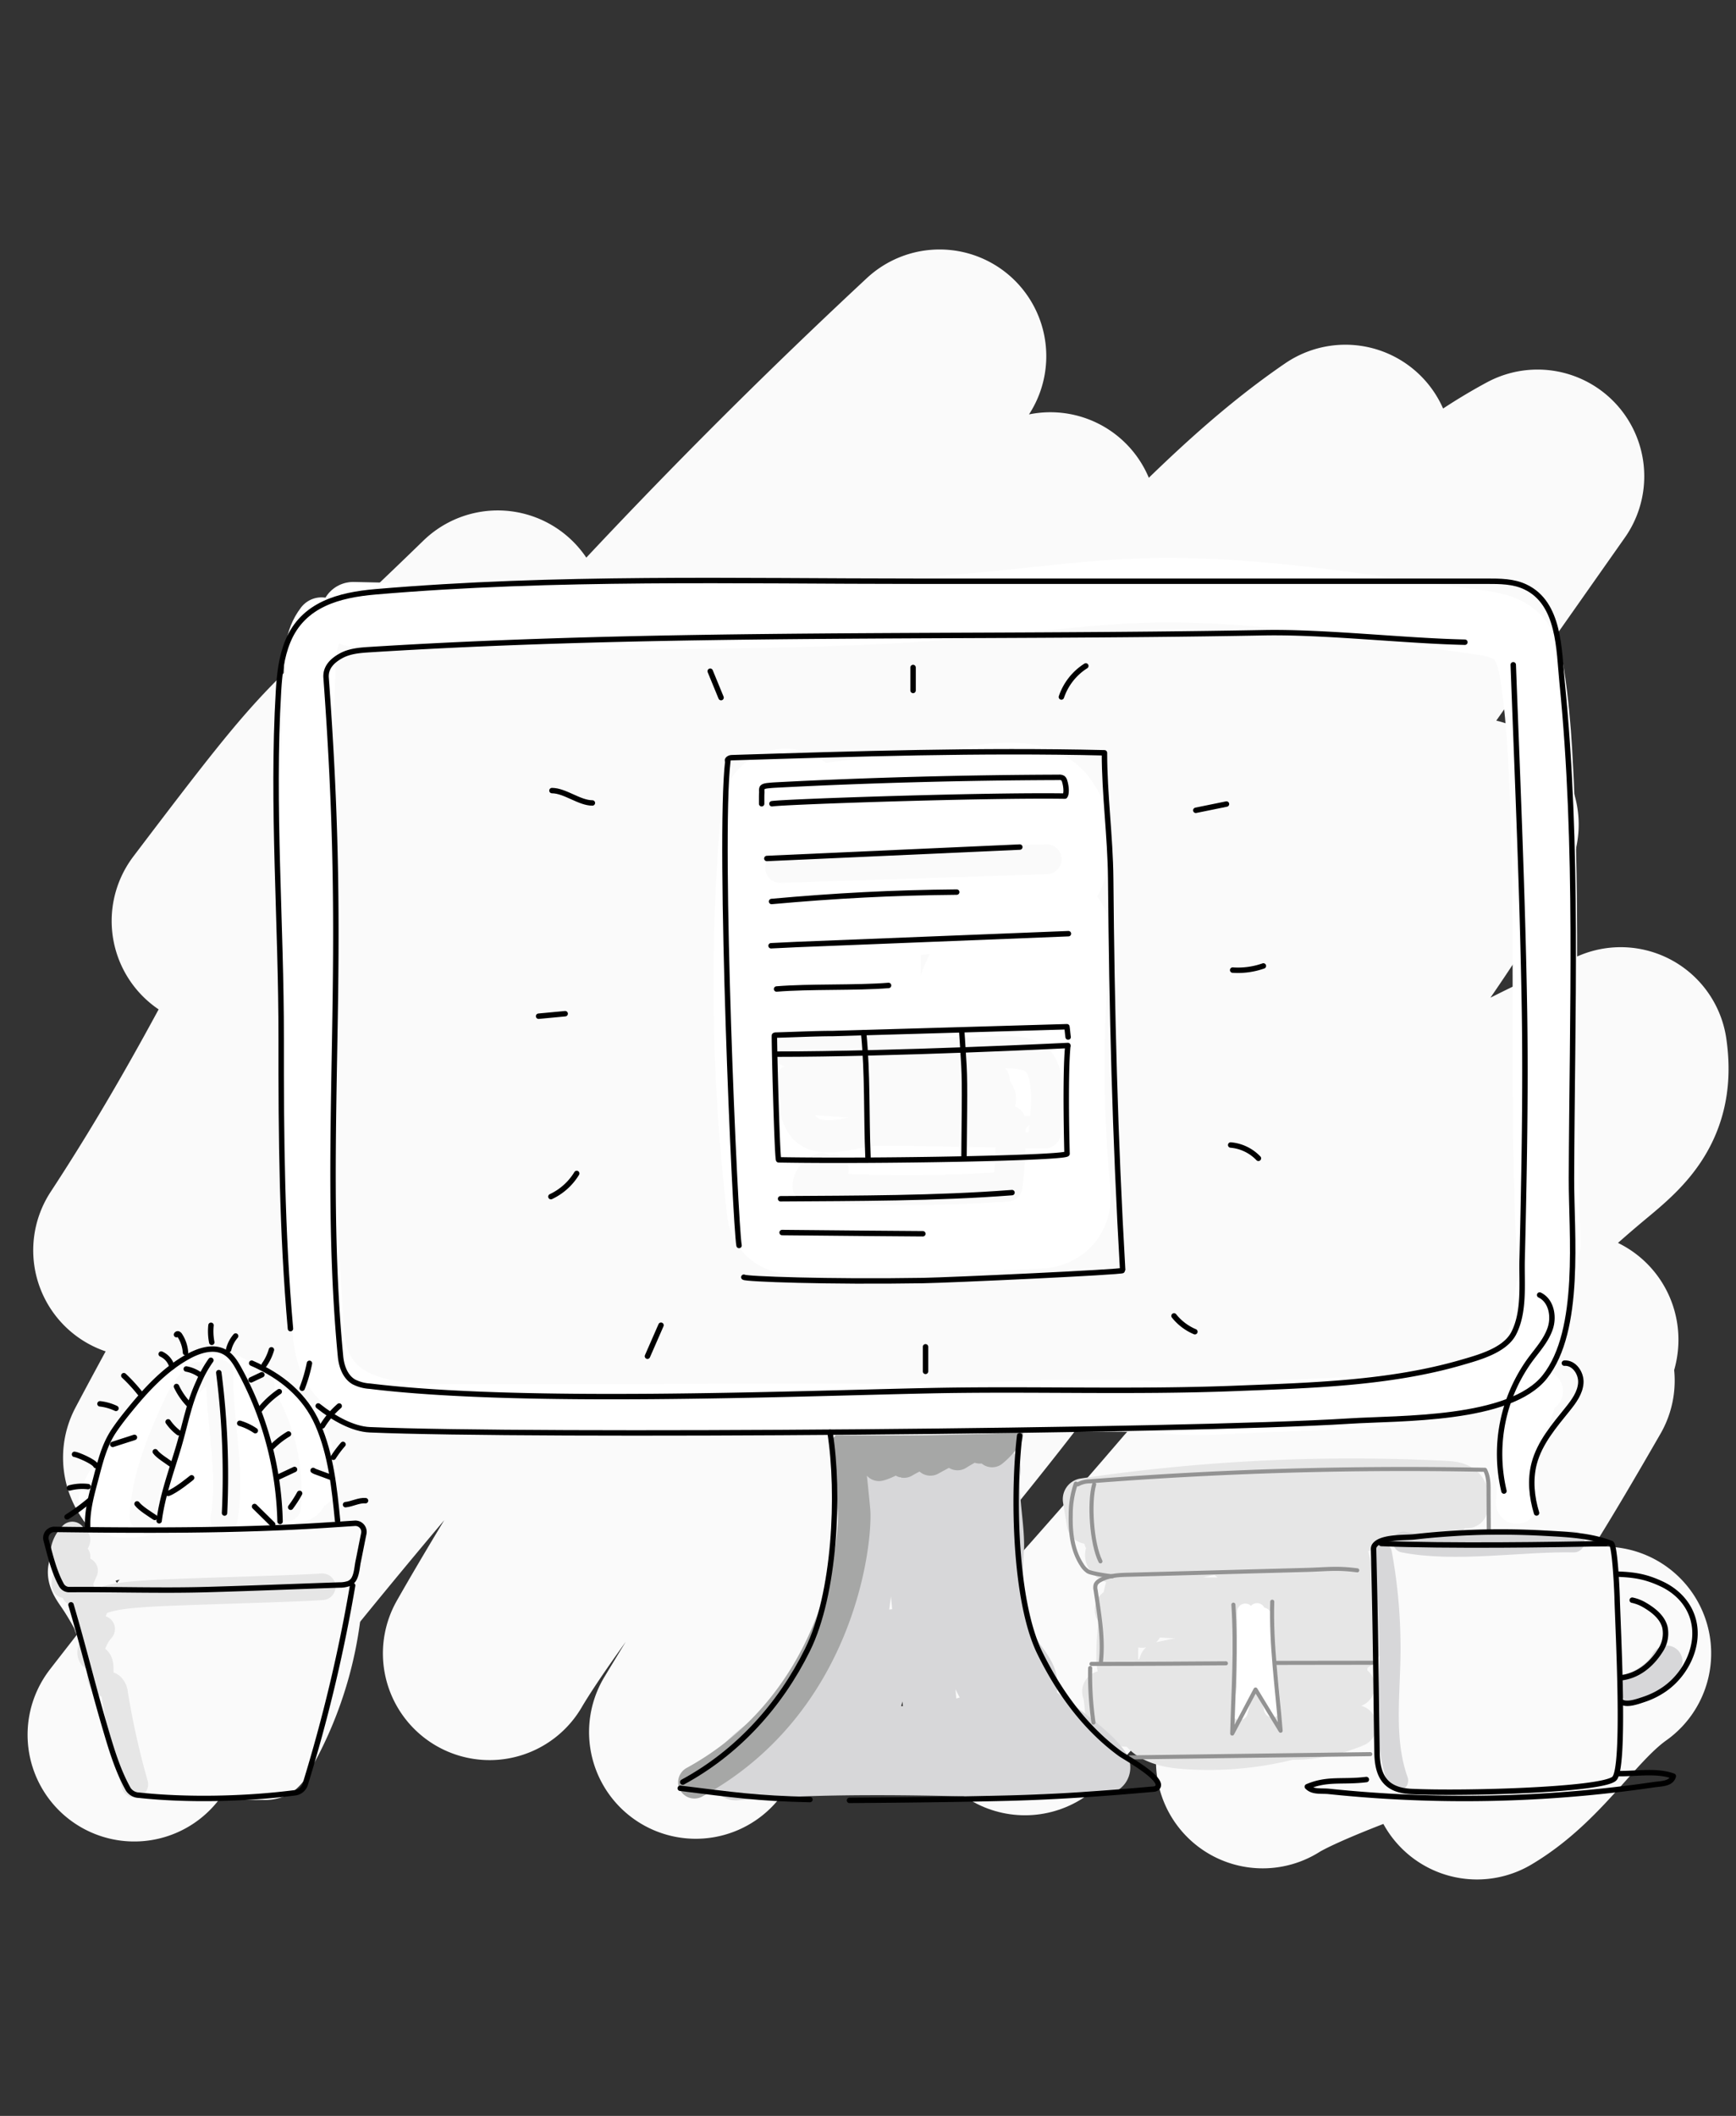 <svg xmlns="http://www.w3.org/2000/svg" viewBox="0 0 640 780"><rect x="0" y="0" width="640" height="780" fill="#333333" stroke="none"/><defs><style>.cls-1,.cls-10,.cls-11,.cls-12,.cls-13,.cls-14,.cls-15,.cls-16,.cls-17,.cls-18,.cls-19,.cls-2,.cls-3,.cls-4,.cls-5,.cls-6,.cls-7,.cls-8,.cls-9{fill:none;stroke-linecap:round;stroke-linejoin:round;}.cls-1,.cls-11,.cls-14,.cls-16,.cls-17{stroke:#fafafa;}.cls-1{stroke-width:78.67px;}.cls-12,.cls-2{stroke:#e6e6e6;}.cls-2,.cls-8{stroke-width:15.42px;}.cls-10,.cls-3,.cls-9{stroke:#d7d7d9;}.cls-3{stroke-width:19.82px;}.cls-4{stroke:#a6a7a6;stroke-width:12px;}.cls-13,.cls-15,.cls-5,.cls-6,.cls-7,.cls-8{stroke:#fff;}.cls-5{stroke-width:47.57px;}.cls-6{stroke-width:23.79px;}.cls-7{stroke-width:19.03px;}.cls-9{stroke-width:7.71px;}.cls-10{stroke-width:11.73px;}.cls-11,.cls-13{stroke-width:22.03px;}.cls-12{stroke-width:9.82px;}.cls-14{stroke-width:10px;}.cls-15{stroke-width:6px;}.cls-16{stroke-width:11.89px;}.cls-17{stroke-width:11.01px;}.cls-18{stroke:#939393;stroke-width:1.5px;}.cls-19{stroke:#000;stroke-width:2px;}</style></defs><title>Upload Policy</title><g id="Layer_2" data-name="Layer 2"><path class="cls-1" d="M107.5,313.5c-17.57,27.19-5,5-27,26,53.44-70.51,39.56-50.33,103-112-53.58,81.74-78.34,151.67-131.92,233.41,99.1-124,178.66-221.45,294.81-329.61a2019.88,2019.88,0,0,0-283.81,406c99.69-122.9,212.3-234.61,324.66-346C246.6,371.83,190.15,458.92,49.5,639.5,190.69,457.35,269.39,386.85,431.82,223.37,452,203,472.36,182.59,496,166.41A2157.16,2157.16,0,0,0,343.09,358.89C300.64,419.07,216.89,545.47,180.5,609.5c18.62-31.74,89.82-121.72,115.76-147.82A2535.55,2535.55,0,0,0,466.18,272.57c29.57-36.43,59.35-74.73,100.66-97C462.84,323.45,350.06,483.8,256.5,638.5c34.09-45.31,82.08-99.5,116.17-144.81,51.21-68.05,103.2-136.91,170-189.74C510,366.52,451.44,417.89,440.78,487.68c49.09-42.82,97.32-72.44,156.72-99.18,2.07,14.52-3.58,20.41-14.87,29.77-33.79,28-65.86,61.55-77.4,103.89-.58,2.12-.91,4.83.88,6.1s4.38-2.41,2.23-2.85c23.26-13.91,45.46-17.09,68.72-31,8.23-4.92-8.24,11.93,1,14.52-35.7,62-57,95.41-112.55,140.47,19.18-12.15,107.58-42.37,126-39.9-17.6,12.51-28.43,33-47,44"/><path class="cls-1" d="M377.87,629.84q33.74-37,66.36-75.08"/><path class="cls-2" d="M507.45,563.46l-71.2,8.89a328.12,328.12,0,0,1,90.31-16.06q-50.45-3.27-101-3.32l43.68-.82a67.07,67.07,0,0,0-45.67,9.09A41.49,41.49,0,0,0,437,557.31l-26.34,1.06a14,14,0,0,1,10.65-5.09c-3.44.79-7,1.61-9.89,3.61s-5.1,5.46-4.54,8.95c.67,4.18,5,6.93,9.26,7.28s8.35-1.11,12.39-2.36c22.11-6.86,38.18-13.94,60.91-9.49-27.83,5.54-48.27,16.91-76.59,15.25-2.55-.15-6-1.84-4.91-4.13l70.6-18.92c9.5-2.55,19.13-5.11,29-5.15,8.7,0,17.27,1.9,25.75,3.82,1,3.21.38,2.61,1.35,5.82-26.44,4.51-51.51,11.71-78.24,14-8.7.74-17.76,1.45-25.3,5.85s-13,13.69-10.11,21.92a22.17,22.17,0,0,0-.25-20.66c-3.1-.05-4.82,3.51-5.61,6.51a97.6,97.6,0,0,0-3.23,25.21c0,2.35.18,4.9,1.74,6.65,2.39,2.69,6.64,2.16,10.16,1.42l50-10.58a5.54,5.54,0,0,0,5-4.11l5.87-12.94c-27.56-1.55-46.5-4.49-73.33,2-1.31,1.79,35.52,5.41,55.66,1.64,4-.75,8.16-1.58,11.44-4s5.4-6.92,3.81-10.67c6.07-1,9.81,5,11.69,10.83s0,12.12,1.86,17.42c2.61,7.44-2.54,15.56-3.81,23.34a7.45,7.45,0,0,1-1.21,3.52,7.23,7.23,0,0,1-3.31,2,120.88,120.88,0,0,1-52.13,7c-6.76-.58-14.91-3-16.27-9.67-.88-4.31,1.38-9.61-1.73-12.72a287.77,287.77,0,0,1,81.76-.3"/><path class="cls-2" d="M499.77,636.24a61,61,0,0,1-20.25,4.7,121.81,121.81,0,0,1-17.45-.68l-48.32-4.21a8.34,8.34,0,0,1-3.32-.76c-3.74-2-2.33-7.71-3.76-11.73a429.83,429.83,0,0,0,62.91,2c4.65-.19,9.6-.38,13.59,2q-24.38,5.31-49.06,9.12a5.86,5.86,0,0,1-3.07-.08,5.34,5.34,0,0,1-2.53-3,27.54,27.54,0,0,1-.83-20.62,223.86,223.86,0,0,1,69.74-4.69,5.93,5.93,0,0,0,2.83-.2c3-1.26,1.94-5.63,1.34-8.82-1.54-8.22-2.25-16.81-4.48-24.87-13.75.14-21.51,2-34.81,5.52a5.69,5.69,0,0,1-3.41.19,5.93,5.93,0,0,1-2-1.62,46.14,46.14,0,0,0-23.2-13.08,91.66,91.66,0,0,0-9.8-1.44l-22.92-2.54-1.45-8.77a672.54,672.54,0,0,1,133.34-6.42c2.63.14,5.6.47,7.17,2.58,1.41,1.9,1.13,4.52.78,6.85"/><path class="cls-3" d="M322,545.83c1.19,14.91-2.68,34.71-4.41,49.56s-9.09,22.71-18.72,34.14c-5.15,6.12-24.61,16.79-27.53,24.23,31.1-2.7,66.82-2,98-1.1,3.74.1,34.75-3.69,37.45-1.1-6-9.12-27.48-21.11-34.14-29.74s-17.36-17.65-17.54-28.54c-.12-7.43,1.27-14.63,2.59-21.94,1.47-8.13.6-16.44.42-24.69-5.79.7-9.58,1.4-15.37,2.1a3.09,3.09,0,0,0-1.91.69,3,3,0,0,0-.64,1.44c-6.93,28.41,2.73,58,2.94,87.27a3.74,3.74,0,0,1-.86,2.95,3.47,3.47,0,0,1-2.25.62,22,22,0,0,1-15.88-6.44,7.61,7.61,0,0,1-2.34-3.9,9.18,9.18,0,0,1,.57-4.11l7.24-24.18"/><path class="cls-3" d="M366.38,542.21c-1.34,7.7,1.72,21.48,1.2,29.28-.94,13.9-.3,28.83,7.68,40.24,1.41,2,3,3.92,4,6.2s1,5.12-.6,7a9.22,9.22,0,0,1-2.41,1.84,87.73,87.73,0,0,1-60.62,10.59c-3.62-.69-7.4-1.61-10.91-.51"/><path class="cls-4" d="M365.75,534.89a27.46,27.46,0,0,0,5.4-5.92,17.32,17.32,0,0,0-9.88,4.56,17.72,17.72,0,0,1,5.09-4.15A76.38,76.38,0,0,0,353,536a45.47,45.47,0,0,1,3.69-5.28c-5.91,3.24-7.78,4-13.69,7.27,1.78-3,.43-3,3.58-4.55a46.26,46.26,0,0,0-13.33,5.34,45.49,45.49,0,0,1,7.8-6.88c-4.41,1.12-12.64,7-17,8.08,1.25-.8,6.34-6.35,7.59-7.15l-11.45,5a17.26,17.26,0,0,1,4.07-5.11,46.4,46.4,0,0,0-9.15,2.59l1.75-2.69c-2.27.51-2.47.53-4.74,1,.47-.11,2.67,22.15,2.76,23.59C315.54,569.39,309,628,256,657"/><path class="cls-5" d="M289.62,299.78a707.46,707.46,0,0,0,2.14,146.09q45.52.27,91-2a3.56,3.56,0,0,0,2.19-.6c.86-.74.82-2.05.71-3.18a491.07,491.07,0,0,1,.12-94.87c-15.71,3.37-27.37,19.91-25.28,35.83.58,4.44,2.06,9.11.35,13.25-1.06,2.56-3.19,4.5-5.26,6.35-4.72,4.22-9.59,8.52-15.5,10.79s-13.19,2.09-17.94-2.1c-5.33-4.7-6-12.65-6.14-19.75q-.63-24.57-.29-49.16a10.77,10.77,0,0,1,.85-4.93c1.19-2.26,3.77-3.36,6.19-4.15,18.79-6.16,43-1.65,60.27-11.32,4.34-5.94,3.28-18.72-3.57-21.41s-21.13.3-28.32,1.84c-13.45,2.89-28.24,2.12-41.85,4.1"/><path class="cls-6" d="M130.19,226.43q61.46,1.43,122.95.9c37.61-.32,75.25-1.19,112.68-4.8,18.1-1.75,36.15-4.14,54.32-4.78,32.82-1.17,65.55,3.37,98.08,7.89l26.25,3.65c5.14.71,10.62,1.59,14.43,5.1,4,3.72,5.24,9.52,6.06,14.94,1.39,9.22,2.23,18.51,2.78,27.81,3.55,60.43.25,118.86,3.09,181.4"/><path class="cls-7" d="M572.32,466c-6.19,7.35-3.65,18.6-7.14,27.56-5.34,13.73-22.35,17.94-36.9,20.26-26.53,4.23-46.78,3.69-80.13,5.53-12.46.69-22.66-1.07-35.14-1.08-10.59,0-23-.24-33.58.18-22.57.9-39.53,1.28-59.34,1.16-52.71-.33-105.42.43-158.13.1-15.32-.09-33.54-1.81-41-15.18-3.13-5.62-3.62-12.28-4-18.69q-7.31-118.39-2.85-237.12c.27-7.12.12-13.35,4.43-19"/><path class="cls-8" d="M568.49,512.85c-2.55,1.14-2.8,4.57-3.77,7.19-.78,2.09-2.21,3.87-3.24,5.85-4.4,8.42-1.16,18.69-2.28,28.13"/><path class="cls-9" d="M509.31,572.62A193.65,193.65,0,0,1,512.44,611c-.27,15.25-2.28,31,2.84,45.38"/><path class="cls-3" d="M347.13,562.67a108.42,108.42,0,0,0,5.81,38.13c3,8.64,14.57,29.35,18.6,37.55"/><path class="cls-10" d="M602.78,622.1c4-1.35,9.94-5.77,11.63-9.63"/><path class="cls-11" d="M123,579.94a138.68,138.68,0,0,1-19.07,68.66,8.14,8.14,0,0,1-2.73,3.17,8.38,8.38,0,0,1-4.13.73l-16.58.07c-3.87,0-7.86,0-11.42-1.49-5-2.11-8.39-6.83-11.13-11.53-10.06-17.28-15.11-37.29-26.5-53.72-1.57-2.27-3.35-4.9-2.61-7.56.78-2.81,3.94-4.12,6.73-5A153.67,153.67,0,0,1,70.4,567c4.88-.3,10.13-.28,14.2,2.43,3.31,2.2,5.34,5.86,7,9.47a100.11,100.11,0,0,1,8.5,54.14"/><path class="cls-12" d="M26.65,565.86a10.82,10.82,0,0,0-3,5.39,22.6,22.6,0,0,0,4.73-3.61c-.41,1.69-1.77,3-2.93,4.26s-2.23,3-1.87,4.67l4.83-2.72c-.5,3.79-4.84,6.56-4.43,10.36A13.36,13.36,0,0,0,31.17,579l-3.53,8.1L29.86,586a2.88,2.88,0,0,0-1.9.42"/><path class="cls-12" d="M118.79,584.93c-12.83.92-54,1.72-66.81,2.69-7.38.56-15.3,1.34-20.94,6.12l4.14-1.42a33,33,0,0,0-2.82,7.44l5.11.74a17.35,17.35,0,0,0-3.9,7.78,2.63,2.63,0,0,0,.24,2.22c.44.54,1.21.67,1.79,1.06,2.71,1.77,0,7,2.7,8.86.83.57,2,.58,2.74,1.2a4.4,4.4,0,0,1,1.24,2.88,292.3,292.3,0,0,0,7.42,33.27"/><path class="cls-9" d="M517.44,568.47c19.06,3.77,43.39-.45,62.82-.06"/><path class="cls-13" d="M101.72,543.63c-10.78-1.36-45.33,2.32-50.66,4.41.21-3.09,5.81-6.41,7.27-9.15l5.93-11.09c1.39-2.61,11.62-7.21,14.33-8.4,4.15-1.82.18,2.73,3.68,5.62,7.47,6.16,18.88,7,23.85,15.31,1.64,2.75,1.64,7.23,3.6,9.76-14.13,4.32-27.38,4.69-42.15,4.56-3.76,0-8.44-.79-12.12,0-4.46,1-6.46,1.35-11,1.1-1.69-1.62-5,.11-4.46-2.17a20.61,20.61,0,0,1,3-6.3l10.19-16.14c5.71-9,12.33-18.79,22.64-21.63a11.44,11.44,0,0,1,5.94-.28,15.42,15.42,0,0,1,3.51,1.6l11.84,6.65a39.61,39.61,0,0,1,6.5,4.23c6.73,5.76,8.8,15.17,10.36,23.89"/><path class="cls-14" d="M96.26,510.91l-1.16-1.4c.5,3.46,2.33,6.55,3.89,9.68a68.56,68.56,0,0,1,6.91,36.62"/><path class="cls-14" d="M81,506.2c-.3,18,4.65,36,1.58,53.75"/><path class="cls-14" d="M73,507.05c-4,3.07-6.39,7.81-8.51,12.42-5.81,12.62-11,25.86-11.76,39.73"/><path class="cls-15" d="M459.09,594.13l-.1,27c0,2.43-1.43,7.56-2,9.92,1.12-4.76,3.46-11.9,6.14-16,.21-.32.48,3,.86,3,.61.57,6,13,5,12,.23-7-3.62-27.47-3.38-34.47"/><path class="cls-15" d="M463.1,609.73a74.16,74.16,0,0,0,.33-15.76"/></g><g id="Layer_3" data-name="Layer 3"><path class="cls-16" d="M290.89,387.39l66.67,1c6.25.1,19.28-2.31,24.49,2.22,5.76,5,3.81,20.16,3.13,26.81,0,.15-58.89-1.5-64.73-.78s-12.85,3.2-18.79,1.88c-7.09-1.57-7.7-7.87-9.33-13.89,25.26,1.47,49.79,4.31,75.23,2.81,1.77-1.31,1.25-4.31-.45-5.72s.31-4.29-1.89-4.49c-23-2-50.44-1.36-73.34,1.13"/><path class="cls-17" d="M372.41,413.1a133.45,133.45,0,0,1-1,24.32,525,525,0,0,1-73.75,0,7.49,7.49,0,0,1,5.21-6.84c.28,2,3.74,2.48,4.52.57"/><line class="cls-17" x1="287.63" y1="319.96" x2="385.87" y2="316.74"/></g><g id="Layer_1" data-name="Layer 1"><path class="cls-18" d="M402.39,613.38c19.91,0,33-.12,49.56-.22"/><path class="cls-18" d="M470.68,613c11.63-.06,21.48,0,35.24-.05"/><path class="cls-18" d="M416.71,647.83l88.47-1.19"/><path class="cls-18" d="M401.9,614.9A124,124,0,0,0,403.13,635"/><path class="cls-18" d="M405.8,613.2c1.1-9-.55-18-1.88-27A3.84,3.84,0,0,1,404,584a3.62,3.62,0,0,1,1.53-1.43c3.15-1.82,7.07-2,10.79-2.07l65.22-1.77c7.7-.21,11.2-.85,18.83.15"/><path class="cls-18" d="M396.62,546.93a34.5,34.5,0,0,0-1.88,11.46c-.16,6.38.52,13,4.11,18.49a7.7,7.7,0,0,0,2.26,2.41c1.16.73,7.6,1.7,9,1.78"/><path class="cls-18" d="M397.36,547.19a9.18,9.18,0,0,1,4.4-1.11q72.69-5.71,145.71-4.26c1.5,2.89,1.29,6,1.31,9.22l.08,12.74"/><path class="cls-18" d="M403.38,547.17c-1.91,6.48-1,21.79,2.32,28.4"/><path class="cls-18" d="M454.71,591.54c1.07,16.48,0,31-.44,47.51l8.6-16.24,9.25,15.2c-1.25-15.65-3.59-31.83-3.09-47.57"/><path class="cls-19" d="M107.08,489.79c-3.15-35.47-3.47-71.14-3.42-106.74.06-42.42-3.49-85.82-1-128.09.36-6.32,1.06-12.74,3.48-18.59,5.63-13.63,18.93-17.06,32.32-18.21,66.39-5.69,133-3.9,199.52-3.9H548.11c4.86,0,9.91,0,14.3,2.13,12.61,6,12.29,23.18,13.47,35,6.09,60.82,3.68,121.91,3.46,183-.07,20.33,3.8,56-9.81,73.14-12.91,16.29-53.48,15.14-72.06,16.33-61.43,3.91-302.2,5.76-361.16,3.2-6.15-.27-13.16-4.11-19-8.78"/><path class="cls-19" d="M557.88,245.06c1.57,42.31,3.43,84.6,4.13,126.94.32,19.63.17,40.43-.18,60.51q-.28,16-.68,32c-.2,8.57,1,19.06-3.11,27-3.3,6.37-13,8.93-19.22,10.74-26.73,7.77-56,8.48-83.65,9.57-37.53,1.47-75,.05-112.55.84-51.42,1.08-150.74,5.14-206.32-1.67a14.86,14.86,0,0,1-5.92-1.61c-3.12-1.87-4.49-5.7-4.84-9.32-4-41.67-2.67-83.58-2-125.32.7-42.68.24-76.16-3.32-124.92-.27-3.72,2.22-6.26,5.49-8.06s7.12-2.07,10.84-2.3c109.62-6.88,219.47-4.17,329.29-6.21,22.52-.42,51.69,3,74.21,3.49"/><path class="cls-19" d="M306,528c3.57,22.66,1.87,59.63-8.3,80.19s-25.84,37.84-46,48.75"/><path class="cls-19" d="M250.78,659.22c19.51,2.41,28.15,3.74,47.82,4.16"/><path class="cls-19" d="M313.18,663.68c19.35-.14,38.69-.34,58-.81,18-.44,36-1.72,53.92-3.32a2.66,2.66,0,0,0,1.15-.28c4.51-2.72-11.5-11.49-13.27-12.78-13-9.53-22.6-22.8-29.65-37.19-9.4-19.2-9.93-58.84-7.42-80.07"/><path class="cls-19" d="M274.22,470.82c.29.67,31.12,1.81,66,1.24,9.94-.16,73.72-3.12,73.67-3.72-2.85-49.39-4-96.2-4.42-144.55-.15-15.45-2.3-30.82-2.3-46.28-45.8-1.09-91.61.36-137.39,1.8-.84,0-2,.68-1.46,1.36-3.49,29.46,2.68,170.52,4.14,178.46"/><path class="cls-19" d="M280.79,296.29c0-.67,0-1.33,0-2s0-1.43.06-2.14c0-.52-.12-1.36.18-1.79.48-.69,2.14-.74,2.89-.82.91-.1,1.82-.14,2.74-.19,33.71-1.76,70-2.69,103.75-2.79a2.31,2.31,0,0,1,1.47.33,2.25,2.25,0,0,1,.63,1.14c.56,1.78.8,4.47.08,5.44-30.12-.44-103.55,2.09-108,2.82"/><path class="cls-19" d="M393.78,382.29c-.17-1.09-.28-2.71-.45-3.8l-31.5.92L307.11,381c-6.59,0-14.46.4-21,.57a1.05,1.05,0,0,0-.6.14c-.18.13,1,45.84,1.55,45.85,36.74.63,107-.68,106.32-2.28,0,0-.81-27.77.26-39.45"/><path class="cls-19" d="M285.84,388.6c44.26,0,107.86-3.19,107.86-3.19"/><path class="cls-19" d="M318.4,380.72c1.51,15.17.95,30.59,1.59,45.82"/><path class="cls-19" d="M354.54,379.76l.38,5.83c.8,12.12.76,11.37.47,41"/><path class="cls-19" d="M287.77,441.91c28.38-.2,57-.1,85.32-2.27"/><path class="cls-19" d="M288.33,454.36c17.06.2,51.89.45,51.89.45"/><path class="cls-19" d="M282.71,316.47c31.44-1.4,61.82-2.81,93.26-4.21"/><path class="cls-19" d="M284.45,332.32c23.4-2.11,44.76-3.26,68.26-3.46"/><path class="cls-19" d="M284.26,348.64c3.81-.15,5.49-.3,9.3-.45l100.33-4"/><path class="cls-19" d="M286.29,364.58c12-1,29.34-.34,41.29-1.31"/><path class="cls-19" d="M596.17,588.8c.28,11.31,3.14,63-1.06,66.88-4.58,4.22-55.61,5.64-74.8,4.73-9.26-.44-12.52-5.3-12.65-14.26-.23-13-.36-25.93-.55-38.89-.17-12-.43-23.94-.72-35.9a2.69,2.69,0,0,1,.24-1.45c2.08-3.5,11.16-3,14.62-3.35q10.48-1.19,21-1.6,13.41-.52,26.84.21c8.36.46,17,.76,24.89,3.79C595.22,569.42,596,583.36,596.17,588.8Z"/><path class="cls-19" d="M509.23,569c23.77,1,64.69.45,82.6,0"/><path class="cls-19" d="M596.53,580.29c6.22.24,10.36.95,16,3.58s10.14,7.23,11.74,13.38c2.48,9.51-2.82,20-10.6,25.41a29.55,29.55,0,0,1-7.62,3.8c-2,.67-5.73,2.05-7.79,1.14"/><path class="cls-19" d="M601.74,589.88a15.31,15.31,0,0,1,4.11,1.52c3.33,1.89,6.94,4.53,7.94,8.44a11.3,11.3,0,0,1-1.73,8.67c-3.37,5.31-8.39,9.38-14.68,10"/><path class="cls-19" d="M567.61,477.39c4.22,2,5.38,7.72,3.95,12.15s-4.7,8-7.46,11.73a59.15,59.15,0,0,0-9.65,48.38"/><path class="cls-19" d="M576.73,502.51c3.59-.28,6.32,3.75,6.06,7.34s-2.53,6.69-4.78,9.5c-5,6.21-10.4,12.47-12.42,20.16-1.56,6-.91,12.34.88,18.23"/><path class="cls-19" d="M130,584.47a578.08,578.08,0,0,1-17.5,73.37,4.56,4.56,0,0,1-3.93,3.07c-18.32,2.35-39.9,2.76-57.31.87a4.9,4.9,0,0,1-4-2.23c-3.9-7-6.2-14.77-8.46-22.46-5-17-7.63-28.53-12.62-45.49"/><path class="cls-19" d="M130.64,581.77a4,4,0,0,1-2.09,2,10.26,10.26,0,0,1-3.46.52c-16.4.55-32.69,1.24-49.09,1.69-16.8.46-33.72-.12-50.52,0a3.25,3.25,0,0,1-2.84-1.69c-2.73-4.92-4.18-11.1-5.62-16.5a3.14,3.14,0,0,1,2.85-4c33.39.43,66.7.59,100-1.54l11-.72a3.17,3.17,0,0,1,3.24,3.85c-.73,3.5-1.39,7-2.12,10.53C131.66,577.58,131.53,580,130.64,581.77Z"/><path class="cls-19" d="M32.33,563.45c-.3-6.23,1.22-11.7,2.83-17.73,1.69-6.33,3.11-12.66,6.73-18.12,1.8-2.71,3.81-5.28,5.87-7.8,6.28-7.7,13.18-15.2,21.92-19.92,4.1-2.21,9.26-3.73,13.29-1.38,2.35,1.37,3.84,3.8,5.15,6.18a122.26,122.26,0,0,1,15.13,56.19"/><path class="cls-19" d="M124.45,560.55c-1.18-12-2.43-24.24-7.26-35.37-4.72-10.88-13.69-18-24.41-22.67"/><path class="cls-19" d="M77.74,501.45a42.65,42.65,0,0,0-4.49,8.07c-3.6,7.73-4.95,15.54-7.36,23.72-2.63,8.92-6.07,18.15-7.22,27.37"/><path class="cls-19" d="M24.73,559.18a77.88,77.88,0,0,0,8.4-6.16"/><path class="cls-19" d="M25.6,548.52a18.38,18.38,0,0,1,6.86-.5"/><path class="cls-19" d="M27.47,536.12c.83,0,7.19,2.62,7.87,4.15"/><path class="cls-19" d="M36.86,517.5a18.47,18.47,0,0,1,5.89,1.68"/><path class="cls-19" d="M45.65,507.12a58.74,58.74,0,0,1,6,6.53"/><path class="cls-19" d="M59.43,499.15a7.19,7.19,0,0,1,4,4.76"/><path class="cls-19" d="M65.07,492a.5.5,0,0,1,.67-.25,1.35,1.35,0,0,1,.56.56,13.17,13.17,0,0,1,2.09,6.31"/><path class="cls-19" d="M84.29,497.51a12,12,0,0,1,2.58-5"/><path class="cls-19" d="M74,507a12.69,12.69,0,0,0-5.33-2.35"/><path class="cls-19" d="M57.07,559.38c-1.74-1.17-5.31-3.36-6.54-5"/><path class="cls-19" d="M65.82,528.15a17.76,17.76,0,0,1-3.84-4"/><path class="cls-19" d="M62.94,539.68c-1.48-1.12-4.64-3-5.7-4.52"/><path class="cls-19" d="M69.59,517.71a25.51,25.51,0,0,1-4.53-6.59"/><path class="cls-19" d="M62,550.53c2.88-1,8.64-5.76,8.64-5.76"/><path class="cls-19" d="M78.07,494.83a21.22,21.22,0,0,1-.28-6.28"/><path class="cls-19" d="M97.38,503.17a18.84,18.84,0,0,0,2.68-5.58"/><path class="cls-19" d="M111.4,511.75a54.64,54.64,0,0,0,2.68-9.18"/><path class="cls-19" d="M118.87,525.61a31.8,31.8,0,0,1,6.18-7.3"/><path class="cls-19" d="M122.89,537.21a38.52,38.52,0,0,1,3.56-4.75"/><path class="cls-19" d="M115.44,542.06a5.41,5.41,0,0,0,1.25.58l5.23,1.92"/><path class="cls-19" d="M127.39,554.67c2.5-.25,4.86-1.67,7.37-1.47"/><path class="cls-19" d="M92.54,508.67l4-1.89"/><path class="cls-19" d="M95.84,519.6a33.86,33.86,0,0,1,7.11-6.59"/><path class="cls-19" d="M94.12,527.4a20.84,20.84,0,0,0-5.74-2.73"/><path class="cls-19" d="M100.36,533.3a30,30,0,0,1,6-4.68"/><path class="cls-19" d="M101.91,544.82l6.68-3.13"/><path class="cls-19" d="M107.16,555.62a42.74,42.74,0,0,0,3.29-5.11"/><path class="cls-19" d="M93.84,555.35l6.69,6.59"/><path class="cls-19" d="M41.56,532.45l8-2.58"/><path class="cls-19" d="M80.66,506a296.61,296.61,0,0,1,2.12,51.76"/><path class="cls-19" d="M336.62,254.53v-8.47"/><path class="cls-19" d="M391.3,256.94a21.78,21.78,0,0,1,9-11.45"/><path class="cls-19" d="M440.85,298.71l11.31-2.31"/><path class="cls-19" d="M454.44,357.61a28.24,28.24,0,0,0,11.32-1.53"/><path class="cls-19" d="M453.71,422.09A16.07,16.07,0,0,1,463.93,427"/><path class="cls-19" d="M265.83,257.17l-4-9.74"/><path class="cls-19" d="M218.39,296c-4.78,0-10.13-4.56-14.91-4.56"/><path class="cls-19" d="M208.36,373.69l-9.8.92"/><path class="cls-19" d="M212.61,432.58a22.15,22.15,0,0,1-9.51,8.54"/><path class="cls-19" d="M243.69,488.52l-5,11.43"/><path class="cls-19" d="M341.21,496.48v9.06"/><path class="cls-19" d="M432.82,485.09a19.6,19.6,0,0,0,7.69,5.83"/><path class="cls-19" d="M503.72,656c-8.81,1.1-14.22-.57-21.76,2.64,2,2.1,5.14,1.44,8,1.74a481.16,481.16,0,0,0,119.62-2.46c3-.43,6.51-.29,7.31-3.17-6.3-2.31-14-.75-20.68-.95"/></g></svg>